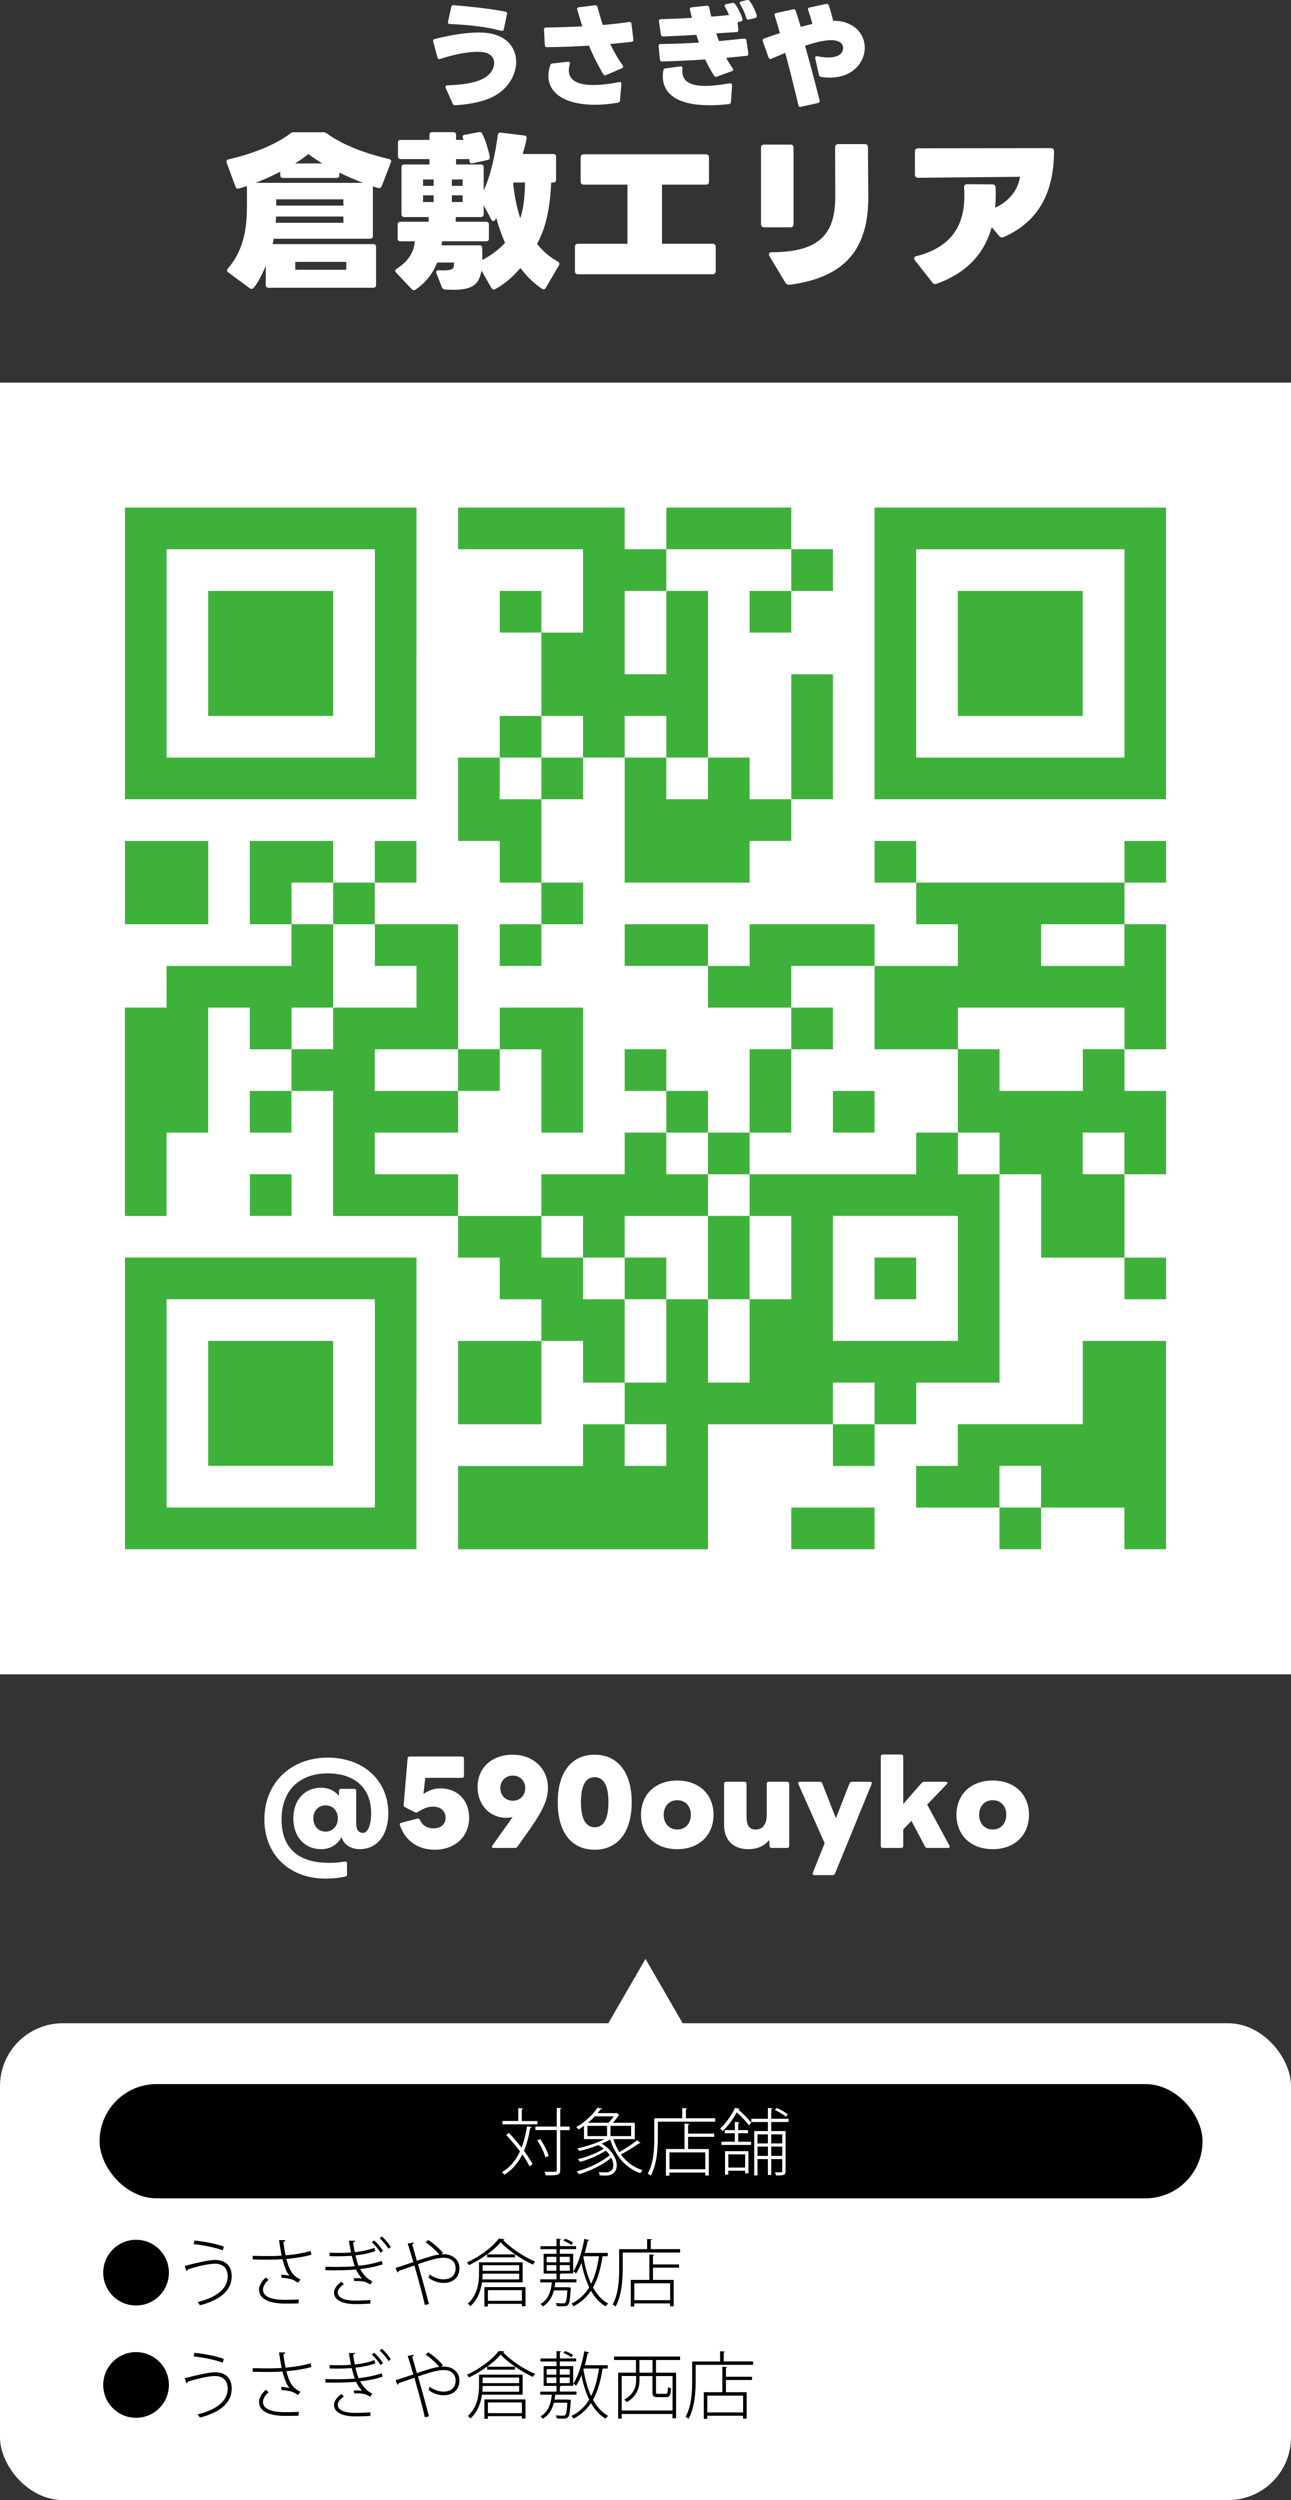 <?xml version="1.0" encoding="UTF-8"?>
<svg id="_レイヤー_2" data-name="レイヤー 2" xmlns="http://www.w3.org/2000/svg" viewBox="0 0 230 445.2">
  <rect x="0" y="0" width="230" height="445.2" fill="#333333" stroke="none"/>
  <defs>
    <style>
      .cls-1 {
        fill: #000;
      }

      .cls-1, .cls-2, .cls-3 {
        stroke-width: 0px;
      }

      .cls-2 {
        fill: #fff;
      }

      .cls-3 {
        fill: #3eb13b;
      }
    </style>
  </defs>
  <g id="_メイン" data-name="メイン">
    <path class="cls-2" d="M47.1,324.01c0-6.58,4.78-11.02,11.26-11.02s10.82,4.14,10.82,9.9c0,3.94-2.04,6.4-5.1,6.4-1.54,0-2.82-.8-3.24-2.14-.74,1.36-2.02,2.14-3.62,2.14-2.96,0-4.96-2.22-4.96-5.48s2-5.46,4.96-5.46c1.28,0,2.4.52,3.16,1.44l.02-.88c0-.22.16-.36.34-.36h2.36c.22,0,.36.14.36.36v5.8c0,1.12.4,1.68,1.22,1.68s1.44-1.32,1.44-3.5c0-4.46-2.88-7.1-7.76-7.1-4.62,0-8.2,2.68-8.2,8.22s3.5,7.72,8.44,7.72c1.08,0,1.98-.08,2.84-.24h.1c.18,0,.28.1.28.3v2c0,.18-.08.34-.24.36-1.02.24-2.14.38-3.6.38-6.66,0-10.88-4.5-10.88-10.52ZM58,326.17c1.26,0,2.18-.96,2.18-2.36s-.92-2.32-2.18-2.32-2.18.94-2.18,2.32.92,2.36,2.18,2.36Z"/>
    <path class="cls-2" d="M71.26,325.03c-.02-.06-.04-.12-.04-.16,0-.16.12-.24.28-.28l2.86-.74s.08-.02.12-.02c.14,0,.24.08.32.22.44,1,1.28,1.54,2.42,1.54,1.34,0,2.16-.74,2.16-1.9s-.86-1.98-2.22-1.98c-.9,0-1.6.26-2.78,1-.08.04-.16.06-.24.06s-.16-.02-.24-.06l-1.76-.9c-.16-.08-.24-.22-.22-.42l.7-8.26c.04-.26.16-.34.36-.34h9.34c.2,0,.34.14.34.36v3.08c0,.22-.14.36-.34.36h-6.56l-.32,2.88c.88-.62,1.82-1,3.06-1,2.98,0,5.08,2.1,5.08,5.24,0,3.34-2.52,5.68-6.12,5.68-3.02,0-5.28-1.6-6.2-4.36Z"/>
    <path class="cls-2" d="M87.64,328.85c0-.06.04-.14.08-.2l3.62-5.08c-.36.08-.74.14-1.14.14-2.94,0-5.12-2.3-5.12-5.5,0-3.4,2.54-5.74,6.26-5.74s6.28,2.54,6.28,5.88c0,1.98-.78,3.86-3.1,7.2l-2.34,3.3c-.08.14-.24.22-.42.22h-3.8c-.2,0-.32-.1-.32-.22ZM91.36,320.67c1.24,0,2.22-.92,2.22-2.24s-.94-2.24-2.22-2.24-2.22.9-2.22,2.24.94,2.24,2.22,2.24Z"/>
    <path class="cls-2" d="M99.36,320.93c0-5.3,2.46-8.46,6.58-8.46s6.6,3.16,6.6,8.46-2.44,8.46-6.6,8.46-6.58-3.16-6.58-8.46ZM105.94,325.39c1.46,0,2.46-1.24,2.46-4.46s-1-4.46-2.46-4.46-2.44,1.24-2.44,4.46,1,4.46,2.44,4.46Z"/>
    <path class="cls-2" d="M114.2,323.17c0-3.6,2.54-6.1,6.46-6.1s6.46,2.5,6.46,6.1-2.54,6.12-6.46,6.12-6.46-2.5-6.46-6.12ZM120.66,325.79c1.44,0,2.42-1.08,2.42-2.62s-.98-2.6-2.42-2.6-2.42,1.06-2.42,2.6.98,2.62,2.42,2.62Z"/>
    <path class="cls-2" d="M129,324.97v-7.34c0-.2.14-.34.36-.34h3.28c.22,0,.36.14.36.34v5.86c0,1.64.5,2.3,1.66,2.3s1.94-.86,1.94-2.6v-5.56c0-.2.14-.34.36-.34h3.28c.22,0,.36.14.36.34v11.08c0,.22-.14.36-.36.36h-2.76c-.24,0-.38-.12-.38-.36l-.06-1.06c-.86,1.1-2.14,1.64-3.7,1.64-2.76,0-4.34-1.64-4.34-4.32Z"/>
    <path class="cls-2" d="M144.8,333.51l2.12-5.28-4.68-10.54c-.02-.06-.04-.1-.04-.16,0-.14.12-.24.32-.24h3.56c.16,0,.3.1.4.26l2.44,6.24,2.44-6.24c.08-.16.22-.26.42-.26h3.24c.18,0,.3.1.3.24,0,.04-.02.1-.04.16l-6.52,15.94c-.08.18-.22.28-.4.28h-3.28c-.26,0-.36-.18-.28-.4Z"/>
    <path class="cls-2" d="M156.92,328.71v-15.92c0-.22.14-.36.36-.36h3.28c.22,0,.36.14.36.36v8.46l3.28-3.76c.14-.16.26-.2.42-.2h3.88c.18,0,.3.08.3.2,0,.06-.04.14-.12.22l-3.5,3.64,3.96,7.3c.04.08.06.14.06.2,0,.14-.1.22-.3.22h-3.68c-.2,0-.34-.06-.42-.24l-2.42-4.58-1.46,1.52v2.94c0,.22-.14.36-.36.36h-3.28c-.22,0-.36-.14-.36-.36Z"/>
    <path class="cls-2" d="M170.4,323.17c0-3.6,2.54-6.1,6.46-6.1s6.46,2.5,6.46,6.1-2.54,6.12-6.46,6.12-6.46-2.5-6.46-6.12ZM176.86,325.79c1.44,0,2.42-1.08,2.42-2.62s-.98-2.6-2.42-2.6-2.42,1.06-2.42,2.6.98,2.62,2.42,2.62Z"/>
    <path class="cls-2" d="M66.52,51.24h-18.69c-.3,0-.48-.18-.48-.48v-3.42c-.24.63-1.83,4.11-2.52,4.11-.12,0-.21-.03-.33-.12l-3.84-2.82c-.15-.12-.21-.24-.21-.36,0-.09.06-.21.15-.33,2.46-2.88,3.33-6.24,3.39-10.44.03-1.38,0-3.12,0-4.26-.48.18-.96.3-1.44.45-.3.09-.48-.03-.6-.33l-1.56-4.26c-.12-.3,0-.51.33-.6,4.53-1.05,8.52-2.7,11.01-4.62.21-.15.36-.21.6-.21h5.28c.24,0,.39.06.57.18,3.06,2.22,7.05,3.63,11.13,4.59.33.09.45.3.33.6l-1.65,4.26c-.12.27-.33.39-.63.3s-.63-.18-.93-.3v8.85c0,.3-.18.48-.48.48h-17.19c-.06.3-.12.63-.18.96h17.94c.3,0,.48.18.48.48v6.81c0,.3-.18.48-.48.48ZM60.46,30.73v.48c0,.3-.18.48-.48.48h-9.57c-.3,0-.48-.18-.48-.48v-.63c-1.41.72-2.91,1.41-4.41,1.98h19.14c-1.41-.54-2.82-1.14-4.2-1.83ZM61.18,38.56h-12c0,.36-.03.75-.06,1.11h12.06v-1.11ZM61.18,35.5h-11.97v1.11h11.97v-1.11ZM54.94,27.43c-.72.57-1.5,1.14-2.4,1.68h4.89c-.9-.54-1.74-1.11-2.49-1.68ZM52.6,46.63v1.41h9.09v-1.41h-9.09Z"/>
    <path class="cls-2" d="M86.89,28.48l-2.7.6c-.3.06-.48-.06-.54-.39,0-.03,0-.06-.03-.09v-.18s-.03-.06-.03-.09h-2.34v.96h4.44c.3,0,.48.18.48.48v4.14c1.32-2.76,2.1-6.72,2.52-9.87.06-.33.24-.45.54-.42l4.17.51c.33.03.48.24.42.54-.15.75-.39,1.71-.69,2.76h5.46c.3,0,.48.18.48.48v4.11c0,.3-.18.48-.48.48h-.39c-.15,3-.54,7.41-2.52,10.92,1.14,1.47,2.34,2.37,3.72,3.18.27.15.33.39.18.66l-2.37,4.02c-.09.15-.21.24-.36.24-.09,0-.21-.03-.3-.09-1.35-.93-2.67-2.13-3.84-3.72-1.26,1.53-2.82,2.88-4.5,3.78-.27.15-.51.06-.66-.21l-1.77-3.09c-.48,2.94-2.22,3.63-6.51,3.36-.27-.03-.45-.15-.54-.39l-.99-2.52c-.03-.06-.03-.15-.03-.21,0-.27.27-.3.48-.3,2.37.12,2.64-.3,2.67-.81,0-.12.03-.3.03-.57h-3c-.72,1.83-1.95,3.51-3.87,4.83-.09.06-.18.09-.3.09s-.24-.06-.36-.18l-2.82-2.97c-.09-.09-.12-.18-.12-.27,0-.15.12-.3.33-.45,1.98-1.26,3-2.88,3.15-4.83h-2.58c-.3,0-.48-.18-.48-.48v-2.52c0-.3.18-.48.48-.48h5.04v-.84h-4.35c-.3,0-.48-.18-.48-.48v-8.4c0-.3.18-.48.48-.48h4.5v-.96h-5.13c-.3,0-.48-.18-.48-.48v-2.46c0-.3.18-.48.48-.48h5.13v-.9c0-.3.18-.48.48-.48h3.78c.3,0,.48.18.48.48v.9h1.35s-.03-.06-.03-.06l-.06-.18s-.03-.03-.03-.06c-.15-.3-.06-.54.27-.6l2.55-.48c.27-.06.45,0,.57.21.6,1.11,1.08,2.7,1.38,4.17.06.33-.06.51-.36.57ZM77.26,31.96h-1.89v1.14h1.89v-1.14ZM77.26,34.78h-1.89v1.2h1.89v-1.2ZM85.9,44.17c.03.63.03,1.41.03,2.13,1.38-.72,2.91-1.8,4.05-3.06-.63-1.38-1.14-2.94-1.56-4.41-.06.12-.12.21-.21.33-.09.15-.21.21-.33.21s-.24-.06-.33-.24l-1.38-2.58v1.62c0,.3-.18.48-.48.48h-4.5v.84h5.43c.3,0,.48.18.48.48v2.52c0,.3-.18.48-.48.48h-7.86c-.03.24-.06.48-.09.72h6.75c.33,0,.48.15.48.48ZM80.5,33.1h1.92v-1.14h-1.92v1.14ZM82.42,34.78h-1.92v1.2h1.92v-1.2ZM92.68,38.86c.69-1.86.81-4.38.87-6.36h-2.04l-.09.21c.24,2.19.66,4.32,1.26,6.15Z"/>
    <path class="cls-2" d="M102.43,48.27v-4.29c0-.39.18-.57.57-.57h8.79v-10.53h-7.77c-.39,0-.57-.18-.57-.57v-4.26c0-.36.18-.57.57-.57h21.72c.39,0,.57.21.57.57v4.26c0,.39-.18.57-.57.57h-7.8v10.53h9c.39,0,.57.18.57.57v4.29c0,.36-.18.57-.57.57h-23.94c-.39,0-.57-.21-.57-.57Z"/>
    <path class="cls-2" d="M135.58,39.91v-13.59c0-.39.21-.57.57-.57h4.65c.39,0,.57.18.57.57v13.59c0,.36-.18.57-.57.57h-4.65c-.36,0-.57-.21-.57-.57ZM139.93,50.35l-2.85-4.74c-.06-.12-.09-.24-.09-.33,0-.21.18-.36.51-.36,8.58-.03,11.31-3.3,11.31-9.96,0-2.94-.03-5.94-.03-8.73,0-.36.21-.57.57-.57h4.71c.39,0,.57.21.57.57.03,2.64.03,6.12.06,8.61.09,9.57-4.17,14.58-14.04,15.87-.33.03-.54-.09-.72-.36Z"/>
    <path class="cls-2" d="M178.03,42.04l-1.35-1.59c-1.2,4.35-4.08,8.01-9.81,10.08-.3.12-.54.06-.75-.21l-3.12-3.96c-.09-.12-.15-.24-.15-.33,0-.21.15-.36.45-.42,8.31-2.13,8.7-8.19,8.46-12.24-.03-.36.18-.57.54-.57l4.47.03c.36,0,.6.18.6.54.06,1.23.03,2.46-.09,3.63,2.46-1.14,4.08-3.12,4.44-5.52-4.23.03-11.34.12-18.15.18-.36,0-.57-.21-.57-.57v-4.11c0-.36.21-.57.57-.57l23.64-.03c.39,0,.57.21.57.57-.03,7.62-2.97,12.63-8.97,15.27-.3.12-.57.09-.78-.18Z"/>
    <path class="cls-2" d="M80.66,18.48l-1.26-2.82c-.12-.26,0-.44.28-.46,2.34-.1,4.66-.28,6.52-1.26,1.14-.6,1.84-1.72,1.84-2.72s-.72-1.88-2.38-1.98c-1.66-.1-4.14.24-7.24,1.26-.24.08-.42-.02-.48-.26l-.76-2.84c-.06-.24.02-.4.28-.46,3.32-.84,6.28-1.22,8.38-1.14,4.22.14,6.12,2.56,6.12,5.22,0,2.28-1.4,4.76-3.96,6.12-1.62.86-4.04,1.44-6.88,1.6-.22.02-.36-.06-.46-.26ZM80.14,4.28c-.26-.02-.38-.16-.32-.42l.58-2.62c.04-.22.2-.34.42-.32,2.86.24,6.4.6,9.2,1.16.24.04.36.2.3.44l-.56,2.68c-.06.26-.2.34-.46.28-3.14-.82-6.36-1.08-9.16-1.2Z"/>
    <path class="cls-2" d="M107.48,13.2c-1.14-1.92-1.9-3.5-2.56-5.08-2.4.16-4.9.26-7.48.28-.24,0-.36-.14-.38-.38l-.14-2.74c-.02-.24.12-.38.38-.38,2.18-.02,4.36-.1,6.44-.2-.3-.96-.66-2.14-.9-2.96-.08-.24.02-.4.28-.44l2.88-.36c.22-.02.38.08.44.3.2.8.62,2.2.96,3.2,1.72-.14,3.32-.32,4.68-.52.24-.04.4.08.42.32l.34,2.78c.02.24-.08.4-.28.42-1.26.14-2.54.28-3.84.4.52,1.1,1.22,2.4,2.22,3.8.06.08.08.16.08.24,0,.12-.08.22-.22.28l-2.8,1.2c-.22.1-.4.04-.52-.16ZM105.96,18.66c-4.94,0-8.26-1.86-8.26-5.16,0-.58.1-1.2.32-1.86.06-.2.2-.32.4-.34l2.76-.3h.08c.18,0,.28.08.28.24,0,.06,0,.1-.02.16-.12.42-.18.8-.18,1.14,0,1.82,1.68,2.6,4.38,2.6,1.3,0,2.86-.18,4.58-.52.04,0,.08-.02.12-.02.18,0,.28.12.28.3v.06l-.24,2.92c-.02.24-.14.36-.36.4-1.46.26-2.86.38-4.14.38Z"/>
    <path class="cls-2" d="M127.22,13.48c-.6-.94-1.12-1.92-1.6-2.9-2.52.18-5.12.3-7.66.36-.24,0-.38-.12-.4-.36l-.22-2.34c-.02-.26.1-.4.36-.4,2.28-.02,4.6-.12,6.82-.26-.16-.46-.32-.92-.46-1.38-1.94.12-3.9.22-5.9.3-.24,0-.38-.12-.42-.36l-.34-2.3c-.04-.26.1-.42.36-.42,1.86-.06,3.72-.14,5.52-.24-.12-.48-.24-.96-.36-1.44-.06-.26.06-.42.32-.44l2.7-.28c.24-.02.38.1.42.34.08.5.2,1.04.36,1.6,1.12-.08,2.2-.18,3.16-.28-.2-.5-.44-1-.72-1.46-.04-.08-.06-.14-.06-.22,0-.12.1-.22.28-.26l1.08-.22c.22-.04.36.02.5.2.6.84,1.04,1.74,1.3,2.64.08.24-.04.4-.28.46l-.58.14.14,1.32c.02.24-.08.4-.3.42-1.2.08-2.4.18-3.64.24.16.44.32.92.5,1.38,1.58-.14,3.08-.3,4.46-.46.24-.02.38.08.42.34l.34,2.32c.04.26-.08.4-.3.42-1.18.12-2.4.24-3.66.36.38.68.78,1.32,1.18,1.88.06.08.08.16.08.22,0,.12-.08.22-.24.28l-2.66.96c-.22.08-.38.04-.5-.16ZM126.4,18.74c-6.02,0-8.32-2.24-8.32-5.16,0-.34.04-.68.1-1.04.04-.22.16-.34.38-.36l2.66-.36h.08c.18,0,.28.1.28.3v.08c-.22,2.04,1,3.1,4.08,3.1,1.18,0,2.62-.16,4.34-.46h.1c.2,0,.32.12.32.36l-.2,2.96c-.02.22-.14.36-.38.38-1.26.14-2.4.2-3.44.2ZM132.96,3.2c-.22-.76-.64-1.72-1.1-2.46-.06-.08-.08-.16-.08-.22,0-.14.1-.22.26-.26l1.04-.24c.22-.06.38.02.5.2.56.78.98,1.68,1.22,2.5.08.24-.02.42-.26.48l-1.12.28c-.24.06-.38-.04-.46-.28Z"/>
    <path class="cls-2" d="M145.9,13.34l-.66-2.94c-.06-.28.08-.44.38-.38.76.14,1.4.22,1.96.22.7,0,1.26-.12,1.7-.32.58-.26.94-.82.94-1.36,0-.64-.46-1.24-1.58-1.38-1.26-.16-3.22.3-5.22.96.94,3.32,1.82,6.66,2.6,9.74.06.24-.04.4-.28.46l-3.04.68c-.24.06-.4-.04-.46-.28-.56-2.42-1.56-6.42-2.34-9.32-.94.38-1.8.76-2.48,1.04-.24.1-.42.02-.5-.22l-1.02-2.9c-.08-.24,0-.4.22-.48.78-.28,1.76-.62,2.82-.96-.32-1.14-.62-2.2-.92-3.12-.08-.24.02-.4.26-.46l3-.66c.24-.06.4.02.48.26.32.94.6,1.9.9,2.86.7-.18,1.4-.36,2.08-.52-.2-.76-.44-1.58-.76-2.44-.1-.24,0-.42.24-.48l2.96-.64c.24-.06.4.04.48.28.32.96.56,1.84.78,2.74.38-.02.74,0,1.04.04,3.08.42,4.58,2.54,4.58,4.74,0,1.82-1.04,3.68-3.06,4.66-.86.42-1.94.66-3.18.66-.48,0-.98-.04-1.52-.12-.22-.04-.36-.16-.4-.36Z"/>
    <rect class="cls-3" y="68.14" width="230" height="230"/>
    <path class="cls-2" d="M0,183.14v115h230V68.14H0v115ZM74.19,116.36v25.97H22.26v-51.94h51.94v25.97ZM111.29,94.1v3.71h7.42v-7.42h22.26v7.42h7.42v7.42h-7.42v7.42h-7.42v-7.42h7.42v-7.42h-22.26v7.42h7.42v29.68h7.42v7.42h7.42v-22.26h7.42v22.26h-7.42v7.42h-7.42v7.42h-22.26v-22.26h-7.42v7.42h-7.42v14.84h7.42v7.42h-7.42v7.42h-7.42v-7.42h7.42v-7.42h-7.42v-7.42h-7.42v-14.84h7.42v-7.42h7.42v-14.84h-7.42v-7.42h7.42v7.42h7.42v-14.84h-22.26v-7.42h29.68v3.71ZM207.74,116.36v25.97h-51.94v-51.94h51.94v25.97ZM37.1,157.17v7.42h-14.84v-14.84h14.84v7.42ZM59.35,153.46v3.71h7.42v-7.42h7.42v7.42h-7.42v7.42h14.84v22.26h7.42v-7.42h14.84v22.26h-7.42v-14.84h-7.42v7.42h-7.42v7.42h-14.84v7.42h14.84v7.42h14.84v-7.42h14.84v-7.42h7.42v-7.42h-7.42v-7.42h7.42v7.42h7.42v7.42h7.42v-14.84h7.42v-7.42h-14.84v-7.42h-14.84v-7.42h14.84v7.42h7.42v-7.42h22.26v7.42h14.84v-7.42h-7.42v-7.42h-7.42v-7.42h7.42v7.42h37.1v-7.42h7.42v7.42h-7.42v7.42h7.42v22.26h-7.42v7.42h7.42v14.84h-7.42v14.84h7.42v7.42h-7.42v-7.42h-14.84v-14.84h-7.42v37.1h-14.84v7.42h-7.42v7.42h-7.42v-7.42h-22.26v22.26h-44.52v-14.84h22.26v-7.42h7.42v-7.42h-7.42v-7.42h-7.42v14.84h-14.84v-14.84h14.84v-7.42h-7.42v-7.42h-7.42v-7.42h-22.26v-22.26h-7.42v7.42h-7.42v-7.42h7.42v-7.42h-7.42v-7.42h-7.42v22.26h-7.42v14.84h-7.42v-37.1h7.42v-7.42h22.26v-7.42h-7.42v-14.84h14.84v3.71ZM51.94,212.81v3.71h-7.42v-7.42h7.42v3.71ZM74.19,249.91v25.97H22.26v-51.94h51.94v25.97ZM207.74,257.33v18.55h-7.42v-7.42h-14.84v7.42h-7.42v-7.42h-14.84v-7.42h7.42v-7.42h22.26v-14.84h14.84v18.55ZM155.81,272.17v3.71h-14.84v-7.42h14.84v3.71Z"/>
    <path class="cls-2" d="M29.68,116.36v18.55h37.1v-37.1H29.68v18.55ZM59.35,116.36v11.13h-22.26v-22.26h22.26v11.13Z"/>
    <path class="cls-2" d="M111.29,112.65v7.42h7.42v-14.84h-7.42v7.42Z"/>
    <path class="cls-2" d="M96.45,131.2v3.71h-7.42v7.42h7.42v-7.42h7.42v-7.42h-7.42v3.71Z"/>
    <path class="cls-2" d="M111.29,131.2v3.71h7.42v7.42h7.42v-7.42h-7.42v-7.42h-7.42v3.71Z"/>
    <path class="cls-2" d="M163.23,116.36v18.55h37.1v-37.1h-37.1v18.55ZM192.9,116.36v11.13h-22.26v-22.26h22.26v11.13Z"/>
    <path class="cls-2" d="M51.94,160.88v3.71h7.42v14.84h-7.42v7.42h7.42v-7.42h14.84v-7.42h-7.42v-7.42h-7.42v-7.42h-7.42v3.71Z"/>
    <path class="cls-2" d="M185.48,168.3v3.71h14.84v-7.42h-14.84v3.71Z"/>
    <path class="cls-2" d="M140.97,175.72v3.71h7.42v7.42h-7.42v14.84h-7.42v7.42h-7.42v-7.42h-7.42v7.42h7.42v7.42h-14.84v7.42h-7.42v-7.42h-7.42v7.42h7.42v7.42h7.42v14.84h7.42v-14.84h7.42v14.84h7.42v-14.84h7.42v-14.84h-7.42v-7.42h29.68v-7.42h7.42v7.42h7.42v-7.42h-7.42v-14.84h7.42v7.42h14.84v-7.42h7.42v-7.42h-29.68v7.42h-14.84v-14.84h-14.84v3.71ZM155.81,197.98v3.71h-7.42v-7.42h7.42v3.71ZM133.55,223.94v7.42h-7.42v-14.84h7.42v7.42ZM118.71,227.65v3.71h-7.42v-7.42h7.42v3.71Z"/>
    <path class="cls-2" d="M66.77,190.56v3.71h14.84v-7.42h-14.84v3.71Z"/>
    <path class="cls-2" d="M192.9,205.39v3.71h7.42v-7.42h-7.42v3.71Z"/>
    <path class="cls-2" d="M148.39,227.65v11.13h22.26v-22.26h-22.26v11.13ZM163.23,227.65v3.71h-7.42v-7.42h7.42v3.71Z"/>
    <path class="cls-2" d="M148.39,249.91v3.71h7.42v-7.42h-7.42v3.71Z"/>
    <path class="cls-2" d="M111.29,257.33v3.71h7.42v-7.42h-7.42v3.71Z"/>
    <path class="cls-2" d="M29.68,249.91v18.55h37.1v-37.1H29.68v18.55ZM59.35,249.91v11.13h-22.26v-22.26h22.26v11.13Z"/>
    <path class="cls-2" d="M178.06,264.75v3.71h7.42v-7.42h-7.42v3.71Z"/>
    <rect class="cls-2" y="360.29" width="230" height="84.91" rx="11.19" ry="11.19"/>
    <path class="cls-1" d="M24.24,398.85c3.24,0,5.85,2.61,5.85,5.85s-2.61,5.85-5.85,5.85-5.85-2.61-5.85-5.85,2.64-5.85,5.85-5.85Z"/>
    <path class="cls-1" d="M32.92,403.51c1.91-.53,4.37-1.07,5.33-1.07,2.02,0,3.03,1.11,3.03,2.93,0,2.43-1.95,4.19-5.67,5.15-.08-.17-.27-.43-.42-.58,3.63-.86,5.37-2.56,5.37-4.52,0-1.33-.61-2.31-2.33-2.31-1.01,0-3.21.49-4.77,1.01,0,.1-.12.23-.25.3l-.3-.9ZM34.64,398.98c1.77.18,3.84.57,5.24,1.08l-.19.66c-1.38-.48-3.48-.94-5.2-1.09l.16-.65Z"/>
    <path class="cls-1" d="M55.47,401.51c-1.22.35-2.83.61-4.46.75.51,1.88,1.05,3,2.52,3.65l-.44.58c-.21-.14-.57-.34-.74-.44-.49-.26-1.5-.4-2.2-.44l-.05-.58c.7.07,1.17.16,1.48.22-.51-.58-.88-1.47-1.25-2.94-.61.05-1.51.08-2.31.08-.87,0-2.2-.01-3-.04v-.64c.79.03,1.95.04,3.02.04.74,0,1.57-.03,2.15-.08-.16-.7-.32-1.7-.48-2.76h1.12c-.01.16-.13.25-.34.29.08.78.23,1.68.39,2.42,1.56-.13,3.25-.4,4.45-.79l.16.68ZM53.2,410.17c-.62.04-1.25.04-2.43.04-2.56,0-4.62-.7-4.62-2.48,0-.71.48-1.52,1.2-2.16l.51.42c-.61.48-1.01,1.21-1.01,1.73,0,1.39,1.81,1.83,3.95,1.83,1.14,0,1.79-.03,2.43-.07l-.03.69Z"/>
    <path class="cls-1" d="M68.19,403.22c-1.26.43-2.7.69-4.02.84.39.74,1.18,1.81,2.17,2.17l-.36.57c-.17-.08-.48-.23-.73-.38-.31-.13-.96-.23-1.6-.23-.17,0-.35.01-.52.03l-.12-.53c.16-.01.32-.01.49-.01.36,0,.73.03,1,.06-.42-.43-.81-1.03-1.07-1.6-1.81.17-3.63.16-5.45.13v-.62c.48.01,1.09.03,1.68.03,2,0,2.77-.05,3.55-.12-.16-.44-.36-1.07-.55-1.86-.78.05-1.24.09-2.64.09-.47,0-.95-.01-1.3-.03v-.61c.53.03,1.08.04,1.56.04,1.27,0,1.86-.05,2.25-.08-.12-.62-.26-1.33-.36-2.09h1.09c0,.14-.12.23-.35.27.08.61.18,1.22.31,1.77,1.27-.14,2.52-.4,3.48-.79l.17.58c-.91.36-2.22.64-3.54.78.18.78.38,1.42.55,1.86,1.34-.14,2.82-.42,4.12-.87l.17.6ZM65.98,410.22c-.73.04-1.56.08-2.78.08-2.05-.01-3.72-.65-3.69-2.08,0-.69.56-1.34,1.31-1.91l.44.42c-.68.53-1.09,1-1.09,1.47,0,1.01,1.25,1.47,3.03,1.48.99,0,1.9-.05,2.79-.1v.65ZM66.65,398.96c.57.49,1.25,1.31,1.59,1.87l-.44.33c-.31-.57-.99-1.35-1.55-1.88l.4-.31ZM68.04,398.26c.57.49,1.25,1.31,1.59,1.87l-.44.31c-.3-.56-.99-1.35-1.55-1.87l.4-.31Z"/>
    <path class="cls-1" d="M78.61,401.43c.16,0,.3-.01.44-.01,1.53,0,2.8.92,2.8,2.52,0,1.75-1.31,2.6-2.82,2.6-.81,0-1.9-.31-2.7-.95.08-.14.16-.4.21-.58.77.6,1.72.88,2.46.88,1.35,0,2.17-.7,2.17-1.98,0-1.04-.69-1.86-2.18-1.86-1.16,0-3,.61-4.52,1.14.57,1.98,1.43,5.08,1.95,7.1l-.73.17c-.42-1.92-1.33-5.16-1.86-7.03-.87.3-2.09.7-2.81.96-.01.12-.09.23-.21.29l-.34-.81c.86-.27,2.21-.73,3.17-1.05-.42-1.39-.78-2.6-1-3.29l1.08-.21c.01.16-.05.23-.29.34.33,1.14.57,1.94.84,2.94,1.5-.52,2.93-.99,3.99-1.13-.57-.69-1.66-1.68-2.42-2.15l.43-.44c.87.52,2.02,1.52,2.65,2.31l-.31.23Z"/>
    <path class="cls-1" d="M86.77,401.45c-.98.71-2.09,1.39-3.22,1.92-.09-.14-.25-.36-.36-.49,2.29-1.04,4.58-2.76,5.67-4.23l1,.07c-.03.09-.12.14-.23.16,1.3,1.4,3.68,3.02,5.71,3.85-.13.14-.3.36-.39.55-2.02-.92-4.43-2.55-5.76-3.99-.56.68-1.4,1.43-2.39,2.16h4.94v.53h-4.95v-.52ZM93.11,406.43h-7.24c-.21,1.44-.74,3.03-2.05,4.24-.09-.13-.34-.35-.48-.44,1.74-1.59,2-3.76,2-5.4v-1.96h7.77v3.56ZM85.98,404.88c0,.32-.01.66-.04,1.03h6.55v-1.03h-6.51ZM92.49,403.38h-6.51v1h6.51v-1ZM86.3,410.73v-3.45h7.32v3.41h-.64v-.43h-6.06v.47h-.62ZM92.98,407.82h-6.06v1.9h6.06v-1.9Z"/>
    <path class="cls-1" d="M101.24,407.32h.13s.34.05.34.05c0,.06-.01.13-.03.21-.12,1.91-.23,2.6-.49,2.87-.17.18-.39.25-.9.25-.29,0-.7-.01-1.1-.04-.01-.16-.08-.39-.17-.55.57.06,1.12.06,1.3.06.19,0,.3-.01.38-.1.18-.17.29-.74.38-2.21h-2.4c-.3,1.16-.85,2.2-1.98,2.86-.09-.14-.27-.34-.4-.43,1.38-.78,1.85-2.24,2.02-3.85h-2.07v-.55h2.89v-1.03h-2.29v-3.51h2.29v-.83h-2.86v-.53h2.86v-1.33l.82.06c-.01.07-.08.13-.22.14v1.12h2.9v.53h-2.9v.83h2.38v3.51h-2.17c-.01.06-.08.1-.21.12v.91h2.96v.55h-3.77c-.04.29-.08.59-.13.87h2.46ZM97.4,401.88v.99h1.72v-.99h-1.72ZM97.4,403.36v1.01h1.72v-1.01h-1.72ZM101.51,401.88h-1.79v.99h1.79v-.99ZM101.51,404.37v-1.01h-1.79v1.01h1.79ZM100.68,398.66c.51.16,1.11.47,1.42.73l-.33.4c-.31-.27-.91-.61-1.4-.78l.31-.35ZM108.26,401.78h-.91c-.34,2.22-.86,4.07-1.7,5.56.69,1.26,1.57,2.26,2.69,2.86-.13.12-.34.34-.44.51-1.08-.62-1.94-1.59-2.61-2.78-.78,1.16-1.79,2.08-3.12,2.78-.06-.14-.22-.38-.35-.49,1.36-.69,2.39-1.65,3.15-2.9-.61-1.26-1.07-2.73-1.38-4.34-.29.71-.61,1.35-.96,1.87-.12-.12-.34-.3-.49-.39.88-1.3,1.56-3.54,1.96-5.77l.86.21c-.03.08-.1.13-.26.13-.14.73-.31,1.46-.51,2.16h4.08v.6ZM103.99,401.78l-.05.14c.29,1.75.73,3.38,1.37,4.76.69-1.34,1.12-2.98,1.4-4.9h-2.72Z"/>
    <path class="cls-1" d="M115.93,400.51h5.24v.61h-10.23v2.86c0,1.96-.17,4.78-1.27,6.75-.1-.1-.39-.29-.53-.36,1.07-1.89,1.17-4.5,1.17-6.38v-3.47h4.98v-1.82l.87.06c-.01.08-.08.14-.22.16v1.6ZM116.55,401.52c-.01.08-.08.14-.22.16v1.56h4.65v.58h-4.65v2.17h3.69v4.71h-.64v-.52h-6.38v.56h-.62v-4.75h3.31v-4.54l.86.07ZM119.39,409.6v-3h-6.38v3h6.38Z"/>
    <path class="cls-1" d="M24.24,418.85c3.24,0,5.85,2.61,5.85,5.85s-2.61,5.85-5.85,5.85-5.85-2.61-5.85-5.85,2.64-5.85,5.85-5.85Z"/>
    <path class="cls-1" d="M32.92,423.51c1.91-.53,4.37-1.07,5.33-1.07,2.02,0,3.03,1.11,3.03,2.93,0,2.43-1.95,4.19-5.67,5.15-.08-.17-.27-.43-.42-.58,3.63-.86,5.37-2.56,5.37-4.52,0-1.33-.61-2.31-2.33-2.31-1.01,0-3.21.49-4.77,1.01,0,.1-.12.23-.25.3l-.3-.9ZM34.64,418.98c1.77.18,3.84.57,5.24,1.08l-.19.66c-1.38-.48-3.48-.94-5.2-1.09l.16-.65Z"/>
    <path class="cls-1" d="M55.47,421.51c-1.22.35-2.83.61-4.46.75.51,1.88,1.05,3,2.52,3.65l-.44.58c-.21-.14-.57-.34-.74-.44-.49-.26-1.5-.4-2.2-.44l-.05-.58c.7.07,1.17.16,1.48.22-.51-.58-.88-1.47-1.25-2.94-.61.05-1.51.08-2.31.08-.87,0-2.2-.01-3-.04v-.64c.79.03,1.95.04,3.02.04.74,0,1.57-.03,2.15-.08-.16-.7-.32-1.7-.48-2.76h1.12c-.01.16-.13.25-.34.29.08.78.23,1.68.39,2.42,1.56-.13,3.25-.4,4.45-.79l.16.68ZM53.2,430.17c-.62.04-1.25.04-2.43.04-2.56,0-4.62-.7-4.62-2.48,0-.71.48-1.52,1.2-2.16l.51.42c-.61.48-1.01,1.21-1.01,1.73,0,1.39,1.81,1.83,3.95,1.83,1.14,0,1.79-.03,2.43-.07l-.03.69Z"/>
    <path class="cls-1" d="M68.19,423.22c-1.26.43-2.7.69-4.02.84.39.74,1.18,1.81,2.17,2.17l-.36.57c-.17-.08-.48-.23-.73-.38-.31-.13-.96-.23-1.6-.23-.17,0-.35.01-.52.03l-.12-.53c.16-.01.32-.01.49-.01.36,0,.73.03,1,.06-.42-.43-.81-1.03-1.07-1.6-1.81.17-3.63.16-5.45.13v-.62c.48.01,1.09.03,1.68.03,2,0,2.77-.05,3.55-.12-.16-.44-.36-1.07-.55-1.86-.78.05-1.24.09-2.64.09-.47,0-.95-.01-1.3-.03v-.61c.53.03,1.08.04,1.56.04,1.27,0,1.86-.05,2.25-.08-.12-.62-.26-1.33-.36-2.09h1.09c0,.14-.12.23-.35.27.08.61.18,1.22.31,1.77,1.27-.14,2.52-.4,3.48-.79l.17.58c-.91.36-2.22.64-3.54.78.18.78.38,1.42.55,1.86,1.34-.14,2.82-.42,4.12-.87l.17.6ZM65.98,430.22c-.73.04-1.56.08-2.78.08-2.05-.01-3.72-.65-3.69-2.08,0-.69.56-1.34,1.31-1.91l.44.42c-.68.53-1.09,1-1.09,1.47,0,1.01,1.25,1.47,3.03,1.48.99,0,1.9-.05,2.79-.1v.65ZM66.65,418.96c.57.49,1.25,1.31,1.59,1.87l-.44.33c-.31-.57-.99-1.35-1.55-1.88l.4-.31ZM68.04,418.26c.57.49,1.25,1.31,1.59,1.87l-.44.31c-.3-.56-.99-1.35-1.55-1.87l.4-.31Z"/>
    <path class="cls-1" d="M78.61,421.43c.16,0,.3-.01.44-.01,1.53,0,2.8.92,2.8,2.52,0,1.75-1.31,2.6-2.82,2.6-.81,0-1.9-.31-2.7-.95.08-.14.16-.4.21-.58.77.6,1.72.88,2.46.88,1.35,0,2.17-.7,2.17-1.98,0-1.04-.69-1.86-2.18-1.86-1.16,0-3,.61-4.52,1.14.57,1.98,1.43,5.08,1.95,7.1l-.73.17c-.42-1.92-1.33-5.16-1.86-7.03-.87.3-2.09.7-2.81.96-.01.12-.09.23-.21.29l-.34-.81c.86-.27,2.21-.73,3.17-1.05-.42-1.39-.78-2.6-1-3.29l1.08-.21c.01.16-.05.23-.29.34.33,1.14.57,1.94.84,2.94,1.5-.52,2.93-.99,3.99-1.13-.57-.69-1.66-1.68-2.42-2.15l.43-.44c.87.52,2.02,1.52,2.65,2.31l-.31.23Z"/>
    <path class="cls-1" d="M86.77,421.45c-.98.71-2.09,1.39-3.22,1.92-.09-.14-.25-.36-.36-.49,2.29-1.04,4.58-2.76,5.67-4.23l1,.07c-.03.09-.12.14-.23.16,1.3,1.4,3.68,3.02,5.71,3.85-.13.14-.3.36-.39.55-2.02-.92-4.43-2.55-5.76-3.99-.56.68-1.4,1.43-2.39,2.16h4.94v.53h-4.95v-.52ZM93.11,426.43h-7.24c-.21,1.44-.74,3.03-2.05,4.24-.09-.13-.34-.35-.48-.44,1.74-1.59,2-3.76,2-5.4v-1.96h7.77v3.56ZM85.98,424.88c0,.32-.01.66-.04,1.03h6.55v-1.03h-6.51ZM92.49,423.38h-6.51v1h6.51v-1ZM86.3,430.73v-3.45h7.32v3.41h-.64v-.43h-6.06v.47h-.62ZM92.98,427.82h-6.06v1.9h6.06v-1.9Z"/>
    <path class="cls-1" d="M101.24,427.32h.13s.34.05.34.05c0,.06-.01.13-.03.21-.12,1.91-.23,2.6-.49,2.87-.17.18-.39.25-.9.25-.29,0-.7-.01-1.1-.04-.01-.16-.08-.39-.17-.55.57.06,1.12.06,1.3.06.19,0,.3-.01.38-.1.18-.17.29-.74.38-2.21h-2.4c-.3,1.16-.85,2.2-1.98,2.86-.09-.14-.27-.34-.4-.43,1.38-.78,1.85-2.24,2.02-3.85h-2.07v-.55h2.89v-1.03h-2.29v-3.51h2.29v-.83h-2.86v-.53h2.86v-1.33l.82.06c-.01.07-.08.13-.22.14v1.12h2.9v.53h-2.9v.83h2.38v3.51h-2.17c-.01.06-.08.1-.21.12v.91h2.96v.55h-3.77c-.04.29-.08.59-.13.87h2.46ZM97.4,421.88v.99h1.72v-.99h-1.72ZM97.4,423.36v1.01h1.72v-1.01h-1.72ZM101.51,421.88h-1.79v.99h1.79v-.99ZM101.51,424.37v-1.01h-1.79v1.01h1.79ZM100.68,418.66c.51.16,1.11.47,1.42.73l-.33.4c-.31-.27-.91-.61-1.4-.78l.31-.35ZM108.26,421.78h-.91c-.34,2.22-.86,4.07-1.7,5.56.69,1.26,1.57,2.26,2.69,2.86-.13.12-.34.34-.44.51-1.08-.62-1.94-1.59-2.61-2.78-.78,1.16-1.79,2.08-3.12,2.78-.06-.14-.22-.38-.35-.49,1.36-.69,2.39-1.65,3.15-2.9-.61-1.26-1.07-2.73-1.38-4.34-.29.71-.61,1.35-.96,1.87-.12-.12-.34-.3-.49-.39.88-1.3,1.56-3.54,1.96-5.77l.86.21c-.03.08-.1.13-.26.13-.14.73-.31,1.46-.51,2.16h4.08v.6ZM103.99,421.78l-.05.14c.29,1.75.73,3.38,1.37,4.76.69-1.34,1.12-2.98,1.4-4.9h-2.72Z"/>
    <path class="cls-1" d="M121.15,420.26h-4.28v2.25h3.58v8.14h-.64v-.78h-9.06v.84h-.62v-8.2h3.17v-2.25h-3.91v-.62h11.77v.62ZM119.82,429.26v-6.14h-2.95v2.85c0,.27.05.31.43.31h1.27c.34,0,.39-.14.43-1.2.12.1.38.19.56.25-.08,1.23-.25,1.55-.9,1.55h-1.42c-.79,0-1-.17-1-.91v-2.85h-2.31v.79c0,1.24-.44,2.78-2.26,3.86-.09-.13-.31-.35-.46-.44,1.74-1,2.12-2.35,2.12-3.45v-.77h-2.57v6.14h9.06ZM116.25,422.51v-2.25h-2.33v2.25h2.33Z"/>
    <path class="cls-1" d="M128.93,420.51h5.24v.61h-10.23v2.86c0,1.96-.17,4.78-1.27,6.75-.1-.1-.39-.29-.53-.36,1.07-1.89,1.17-4.5,1.17-6.38v-3.47h4.98v-1.82l.87.06c-.01.08-.08.14-.22.16v1.6ZM129.55,421.52c-.01.08-.08.14-.22.16v1.56h4.65v.58h-4.65v2.17h3.69v4.71h-.64v-.52h-6.38v.56h-.62v-4.75h3.31v-4.54l.86.07ZM132.39,429.6v-3h-6.38v3h6.38Z"/>
    <rect class="cls-1" x="17.74" y="371.12" width="196.5" height="20.35" rx="10.17" ry="10.17"/>
    <path class="cls-2" d="M90.66,379.82c.77.79,1.56,1.72,2.26,2.63.43-1.13.75-2.41.98-3.82l.83.16c-.03.1-.12.14-.26.14-.26,1.52-.62,2.89-1.12,4.08.64.86,1.18,1.69,1.52,2.35l-.51.43c-.3-.61-.77-1.35-1.31-2.13-.75,1.53-1.78,2.74-3.19,3.61-.1-.14-.29-.35-.42-.47,1.43-.84,2.46-2.09,3.2-3.69-.77-1.01-1.63-2.05-2.46-2.92l.47-.36ZM95.76,377.69v.6h-6.25v-.6h2.83v-2.29l.84.07c-.01.08-.08.14-.22.16v2.07h2.79ZM101.49,378.71v.62h-1.68v7.08c0,.52-.16.73-.49.84-.34.12-.95.13-2.08.13-.05-.17-.14-.46-.25-.65.38.01.73.01,1.03.01,1.12,0,1.17,0,1.17-.33v-7.1h-3.81v-.62h3.81v-3.33l.86.05c-.01.09-.08.14-.23.16v3.12h1.68ZM96.24,380.92c.65.92,1.29,2.18,1.5,2.99l-.57.27c-.21-.81-.82-2.09-1.46-3.04l.53-.22Z"/>
    <path class="cls-2" d="M109.27,380.92c.27.84.62,1.61,1.07,2.31,1.05-.58,2.37-1.46,3.15-2.09l.62.47c-.05.05-.14.08-.25.06-.83.61-2.17,1.43-3.24,1.98.95,1.33,2.25,2.3,3.87,2.81-.14.13-.31.36-.42.53-2.65-.95-4.46-3.11-5.36-6.01-.44.26-.95.52-1.51.75,1.86,1.14,2.68,2.69,2.68,3.87,0,1.1-.71,1.81-1.91,1.81-.3,0-.69,0-1.13-.03-.01-.17-.09-.43-.18-.58.46.04.91.04,1.2.04.31,0,1.4,0,1.4-1.3,0-.39-.12-.83-.35-1.3-1.47,1.25-3.86,2.39-5.75,2.94-.09-.14-.27-.38-.4-.51,2-.52,4.51-1.68,5.86-2.9-.18-.27-.42-.55-.7-.81-1.2.83-3.12,1.64-4.59,2.02-.09-.14-.26-.38-.4-.49,1.51-.34,3.47-1.08,4.62-1.86-.27-.23-.58-.44-.94-.65-1.1.43-2.31.81-3.39,1.07-.08-.12-.25-.35-.35-.48,1.57-.34,3.5-.94,4.86-1.65h-3.69v-2.35c-.3.22-.62.43-.96.64-.09-.14-.29-.34-.44-.42,1.75-.99,3.08-2.35,3.8-3.45l.83.13c-.03.09-.1.14-.26.14-.16.22-.34.46-.55.69h3.29l.12-.03.47.33s-.08.08-.14.08c-.25.42-.61.9-1,1.33h3.89v2.91h-3.81ZM104.65,378.56v1.83h3.5v-1.83h-3.5ZM108.42,378.01c.32-.33.66-.75.91-1.14h-3.37c-.35.38-.77.77-1.21,1.14h3.67ZM112.44,380.39v-1.83h-3.67v1.83h3.67Z"/>
    <path class="cls-2" d="M122.19,377.21h5.24v.61h-10.23v2.86c0,1.96-.17,4.78-1.27,6.75-.1-.1-.39-.29-.53-.36,1.07-1.89,1.17-4.5,1.17-6.38v-3.47h4.98v-1.82l.87.06c-.01.08-.08.14-.22.16v1.6ZM122.81,378.22c-.01.08-.08.14-.22.16v1.56h4.65v.58h-4.65v2.17h3.69v4.71h-.64v-.52h-6.38v.56h-.62v-4.75h3.31v-4.54l.86.07ZM125.65,386.29v-3h-6.38v3h6.38Z"/>
    <path class="cls-2" d="M133.41,378.47c-.43-.62-1.31-1.59-2.15-2.31-.57,1.01-1.4,2.29-2.51,3.33-.12-.14-.32-.34-.47-.43,1.22-1.12,2.13-2.57,2.65-3.68l.83.13c-.03.08-.09.14-.23.16.87.72,1.86,1.7,2.31,2.35l-.44.46ZM131.52,379.88v1.51h2.29v.57h-5.28v-.57h2.38v-1.51h-1.78v-.56h1.78v-1.46l.83.06c-.01.08-.08.14-.22.16v1.24h1.74v.56h-1.74ZM129.17,387.24v-4.17h4.17v3.95h-.6v-.47h-2.99v.69h-.58ZM132.75,383.64h-2.99v2.35h2.99v-2.35ZM140.49,377.88h-3.09v1.61h2.56v7.16c0,.74-.38.74-1.7.74-.03-.14-.13-.39-.22-.56.55.01,1,.01,1.14.01.13-.01.18-.05.18-.19v-2.17h-1.96v2.83h-.6v-2.83h-1.85v2.91h-.58v-7.9h2.43v-1.61h-2.95v-.58h2.95v-1.92l.83.06c-.01.08-.08.13-.23.16v1.7h3.09v.58ZM136.8,380.08h-1.85v1.61h1.85v-1.61ZM134.96,383.91h1.85v-1.66h-1.85v1.66ZM139.36,380.08h-1.96v1.61h1.96v-1.61ZM137.4,383.91h1.96v-1.66h-1.96v1.66ZM138.37,375.37c.7.3,1.55.78,1.98,1.16l-.35.4c-.43-.38-1.26-.88-1.96-1.2l.34-.36Z"/>
    <polygon class="cls-2" points="115 348.83 119.91 357.33 124.81 365.82 115 365.82 105.19 365.82 110.09 357.33 115 348.83"/>
  </g>
</svg>